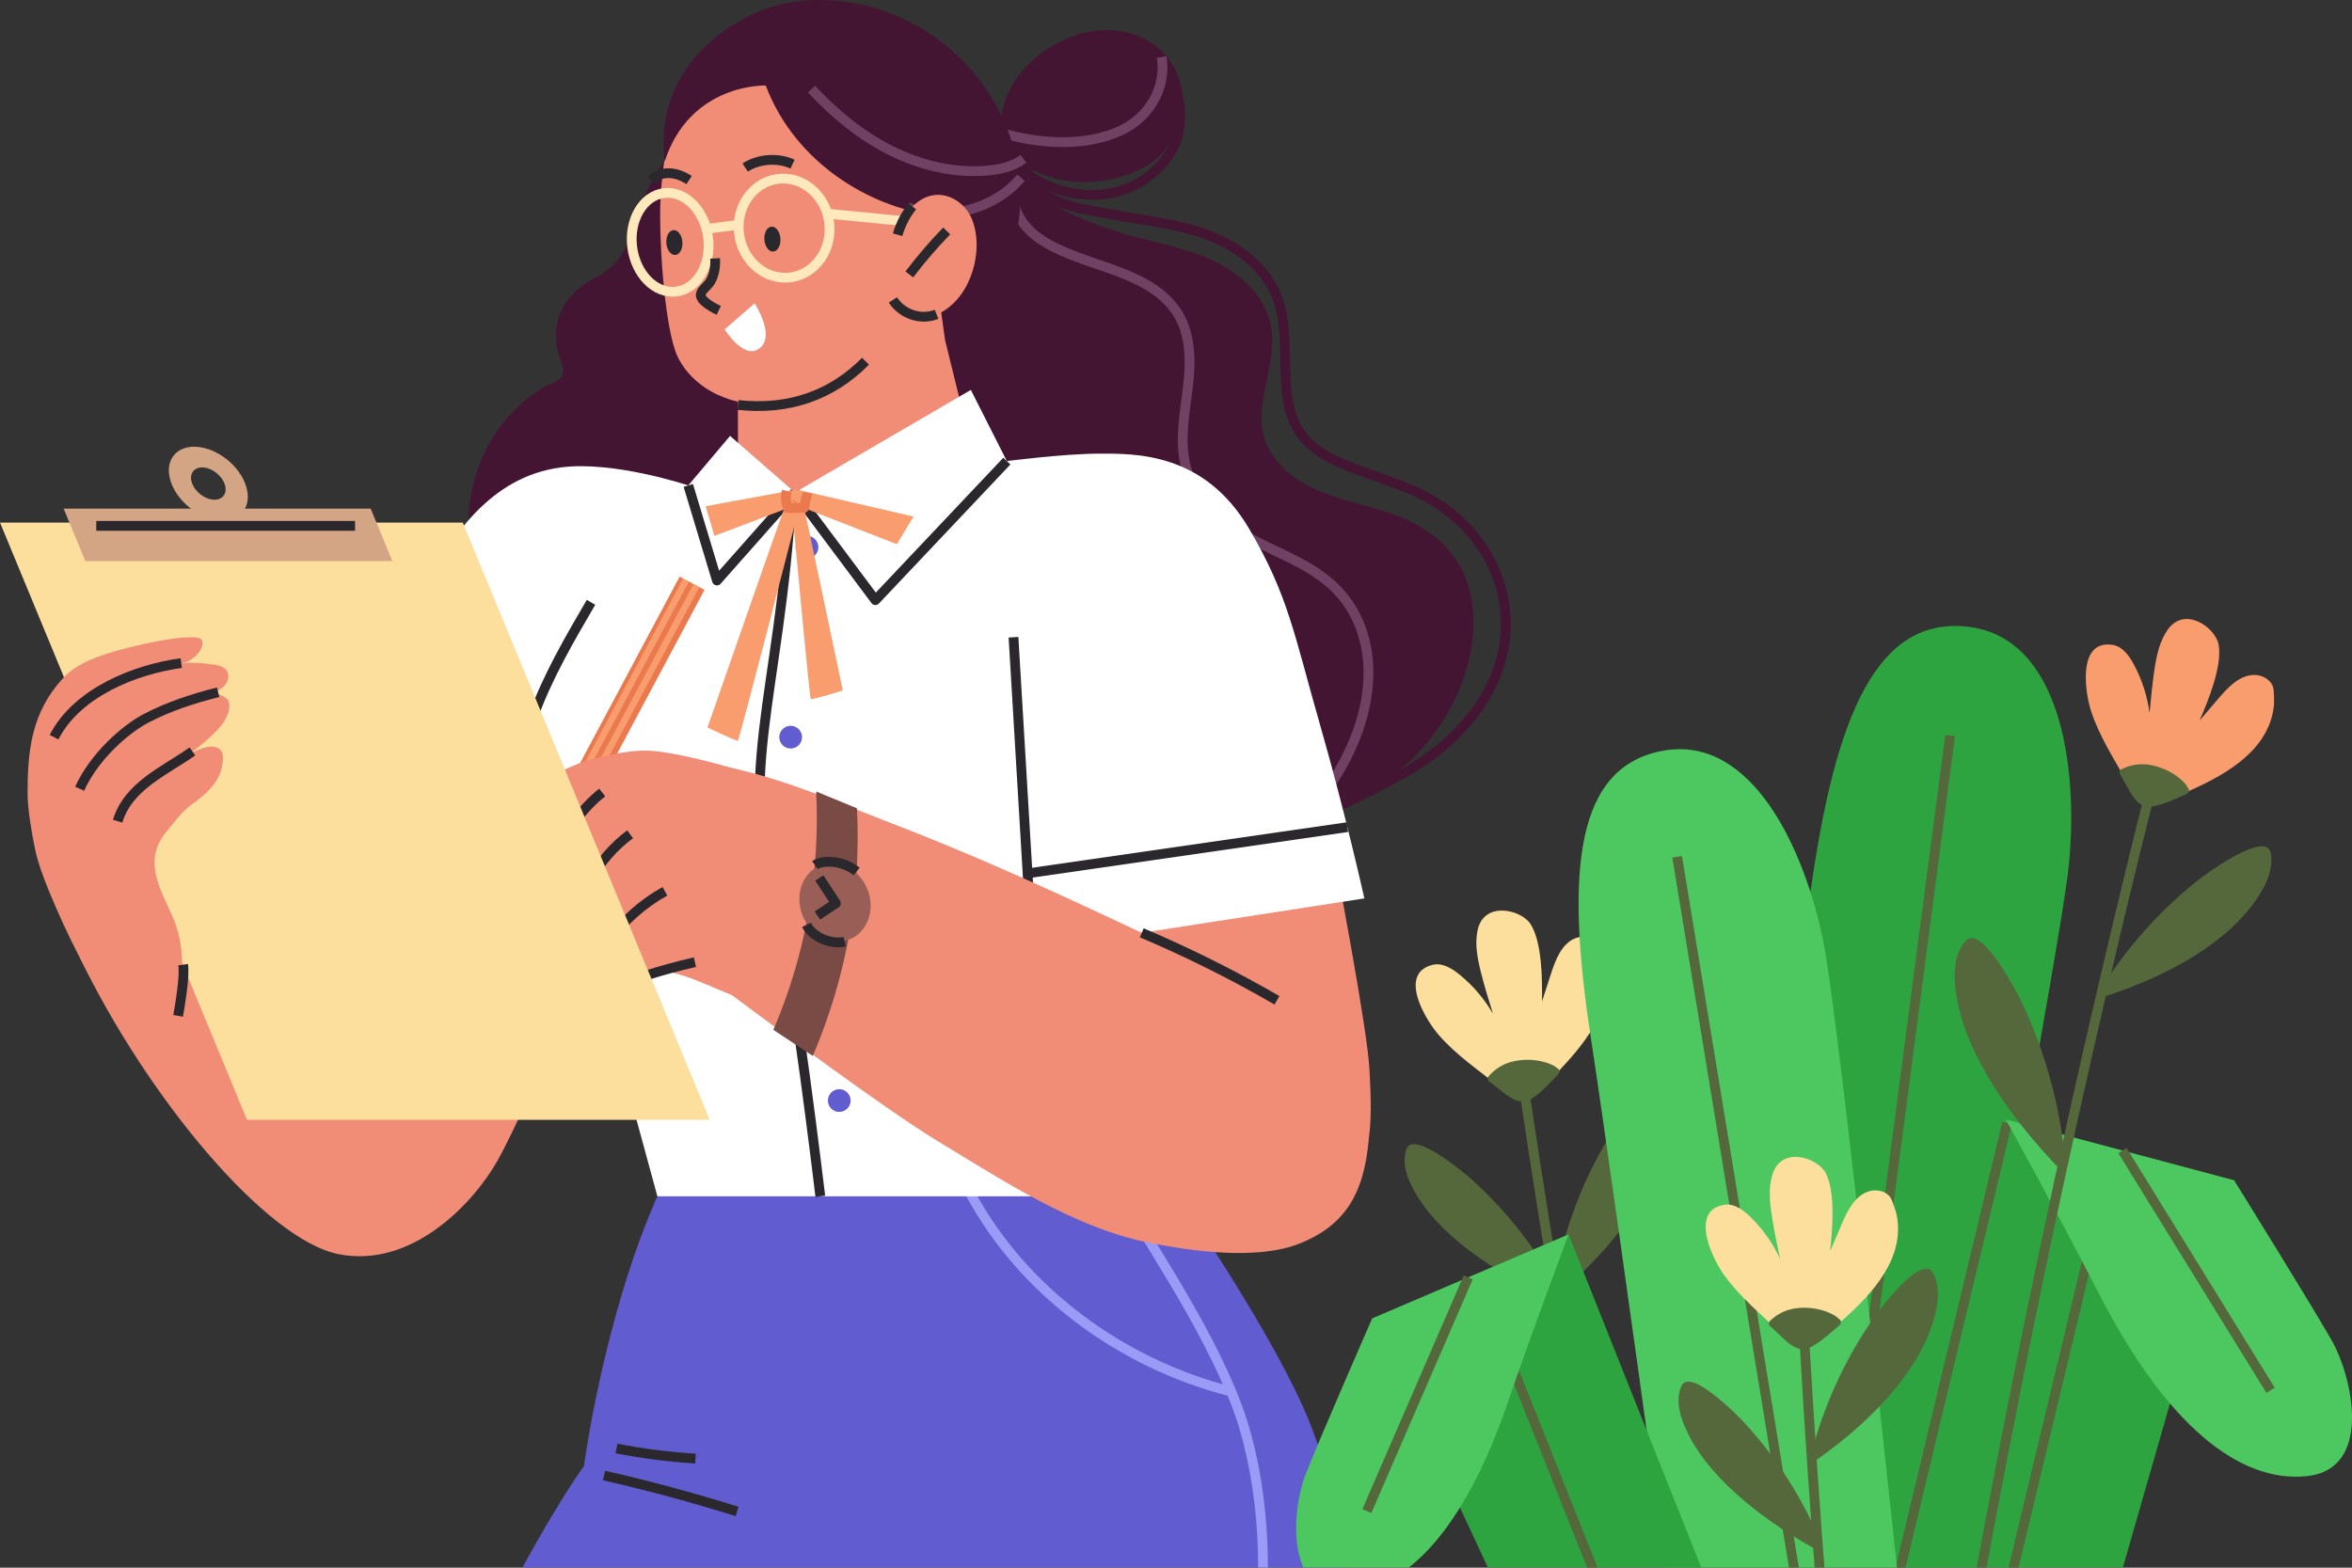 <?xml version="1.0" encoding="UTF-8"?> <svg xmlns="http://www.w3.org/2000/svg" viewBox="0 0 361 240.668" fill="none"><rect x="0" y="0" width="361" height="240.668" fill="#333333" stroke="none"/><mask id="mask0_258_2120" style="mask-type:luminance" maskUnits="userSpaceOnUse" x="-367" y="-205" width="1445" height="964"><path d="M-125.673 -70.005H369.434V260.066H-125.673V-70.005Z" fill="white"></path></mask><g mask="url(#mask0_258_2120)"><path d="M204.747 260.715L190.133 342.222L185.553 505.479H133.7C133.7 505.479 127.172 371.347 125.974 346.536C124.777 321.727 135.456 251.914 135.456 251.914" fill="#F18C76"></path><path d="M180.846 183.655C180.846 183.655 195.758 205.162 201.036 218.432C206.752 232.806 207.388 248.902 206.424 260.832C205.46 272.761 195.27 325.945 195.27 325.945H40.928C40.928 325.945 71.744 250.394 89.638 225.044C89.638 225.044 92.597 202.41 100.892 183.655" fill="#625CD1"></path><path d="M92.708 226.514C99.587 228.083 106.404 229.926 113.137 232.037" stroke="#2A282C" stroke-width="1.5" stroke-miterlimit="10" stroke-linejoin="round"></path><path d="M106.751 223.916C102.68 223.669 98.626 223.151 94.623 222.368" stroke="#2A282C" stroke-width="1.5" stroke-miterlimit="10" stroke-linejoin="round"></path><path d="M172.17 183.618C178.356 193.807 187.906 208.128 191.181 219.904C196.785 240.053 192.434 260.992 188.724 281.038C185.944 296.052 182.892 311.002 179.806 325.948" stroke="#9A9AF7" stroke-width="1.5" stroke-miterlimit="10" stroke-linejoin="round"></path><path d="M188.964 213.632C171.805 209.275 156.892 197.966 148.995 183.323" stroke="#9A9AF7" stroke-width="1.5" stroke-miterlimit="10" stroke-linejoin="round"></path><path d="M164.474 5.628C169.854 3.498 176.653 4.644 179.883 9.788C181.921 13.033 182.049 17.348 180.362 20.765C178.126 25.295 173.254 27.286 168.477 27.84C162.769 28.502 157.312 26.475 153.466 22.133C152.845 12.953 158.641 7.938 164.474 5.628Z" fill="#441533"></path><path d="M179.732 12.461C181.576 14.898 181.609 20.098 179.929 22.977C177.877 26.493 174.273 29.023 170.28 29.687C165.95 30.406 161.384 29.344 157.719 26.768" stroke="#441533" stroke-width="1.5" stroke-miterlimit="10"></path><path d="M178.301 8.754C179.074 13.524 176.343 18.004 172.064 20.023C166.801 22.505 160.024 22.14 154.544 20.63" stroke="#704162" stroke-width="1.5" stroke-miterlimit="10"></path><path d="M108.019 19.361C104.116 21.65 100.99 25.237 99.257 29.416C97.271 34.206 96.722 39.96 91.582 42.498C86.855 44.832 83.941 49.426 85.982 55.089C86.295 55.958 86.714 56.954 86.244 57.75C85.945 58.255 85.369 58.511 84.838 58.761C78.077 61.939 73.452 68.869 72.244 76.241C71.035 83.613 73.006 91.3 76.852 97.705C80.698 104.11 86.318 109.312 92.515 113.484C99.226 118.002 108.352 121.272 113.633 127.452C118.855 133.563 124.439 136.614 132.385 138.484C144.062 141.233 156.239 141.782 168.126 140.205C174.453 139.367 180.804 138.211 186.773 135.884C192.98 133.466 197.874 129.482 203.269 125.723C207.854 122.529 213.195 120.147 217.132 116.109C222.118 110.994 225.615 104.261 226.108 97.135C226.784 87.357 221.547 81.305 212.649 78.542C206.098 76.508 198.331 75.417 194.733 68.889C191.639 63.276 196.254 56.291 195.064 49.992C194.199 45.418 190.336 41.924 186.114 39.963C181.892 38.002 177.228 37.246 172.754 35.959C170.006 35.169 167.317 34.174 164.717 32.985C163.371 32.37 162.025 31.686 160.97 30.649C158.999 28.714 158.318 25.857 157.722 23.159" fill="#441533"></path><path d="M155.681 31.212C156.1 33.428 157.649 35.301 159.497 36.595C165.745 40.973 175.872 41.111 180.466 47.678C182.75 50.944 182.802 55.197 182.359 59.121C181.917 63.045 181.067 67.023 181.841 70.899C182.412 73.761 183.881 76.447 186.003 78.511C193.131 85.442 204.079 85.329 208.48 95.463C212.75 105.297 207.624 117.401 200.755 124.74" stroke="#704162" stroke-width="1.5" stroke-miterlimit="10"></path><path d="M157.726 27.397C160.998 31.668 166.323 32.112 171.107 33.003C175.89 33.895 180.79 34.35 185.366 36.064C189.942 37.777 194.293 41.013 196.058 45.768C198.585 52.577 195.513 61.32 199.931 66.965C201.187 68.57 202.919 69.69 204.71 70.573C209.524 72.948 214.828 73.933 219.546 76.641C226.726 80.76 231.717 88.525 231.058 97.35C230.459 105.375 225.237 112.038 219.095 116.399C218.328 116.943 217.54 117.458 216.736 117.94C213.305 120.001 209.687 121.682 206.128 123.478C204.446 124.327 202.812 125.395 201.1 126.163C199.113 127.055 196.919 127.57 194.883 128.35" stroke="#441533" stroke-width="1.5" stroke-miterlimit="10"></path><path d="M143.523 41.193L145.054 52.201L149.009 68.252C149.009 68.252 143.643 80.22 127.577 80.22C115.293 80.22 113.278 70.758 113.278 70.758L113.229 52.201" fill="#F18C76"></path><path d="M117.434 8.074C114.088 8.546 107.887 11.186 104.679 16.838C102.359 20.925 101.638 25.073 101.365 31.012C101.128 36.183 101.866 48.784 103.65 53.89C104.809 57.207 108.738 61.556 116.08 62.075C125.488 62.741 134.589 56.953 138.575 50.559C142.561 44.165 144.393 33.517 142.675 25.443C140.265 14.125 129.726 6.339 117.434 8.074Z" fill="#F18C76"></path><path d="M113.439 35.889C113.962 40.064 117.481 43.062 121.3 42.584C125.119 42.106 127.791 38.333 127.268 34.158C126.745 29.983 123.226 26.986 119.407 27.464C115.589 27.942 112.917 31.714 113.439 35.889Z" stroke="#FFE8BB" stroke-width="1.5" stroke-miterlimit="10"></path><path d="M97.036 37.93C96.513 33.755 98.698 30.044 101.915 29.641C105.132 29.238 108.164 32.297 108.687 36.472C109.209 40.647 107.025 44.358 103.808 44.761C100.59 45.164 97.558 42.106 97.036 37.93Z" stroke="#FFE8BB" stroke-width="1.5" stroke-miterlimit="10"></path><path d="M108.416 35.13L113.394 34.507" stroke="#FFE8BB" stroke-width="1.5" stroke-miterlimit="10"></path><path d="M127 32.803L142.323 34.294" stroke="#FFE8BB" stroke-width="1.5" stroke-miterlimit="10"></path><path d="M121.335 0.345C129.141 -0.893 137.364 1.258 143.747 5.873C146.359 7.761 148.678 10.043 150.603 12.617C153.992 17.148 156.135 22.616 156.545 28.247C156.955 33.876 155.605 39.648 152.586 44.437C151.501 46.158 147.137 50.249 147.137 50.249L142.635 32.924C133.766 31.667 122.135 25.275 117.529 13.127C117.529 13.127 105.908 12.714 102.006 24.827C100.093 9.612 113.528 1.584 121.335 0.345Z" fill="#441533"></path><path d="M157.088 24.375C155.501 25.578 153.466 26.027 151.482 26.194C146.375 26.623 141.205 25.368 136.628 23.06C132.052 20.753 128.043 17.428 124.555 13.672" stroke="#704162" stroke-width="1.5" stroke-miterlimit="10"></path><path d="M156.703 27.285C152.581 32.141 145.311 34.033 139.346 31.8" stroke="#704162" stroke-width="1.5" stroke-miterlimit="10"></path><path d="M137.891 35.629C138.546 33.102 140.473 30.438 143.201 29.975C145.788 29.537 148.287 31.363 149.205 33.715C150.466 36.944 149.91 40.889 148.326 43.906C146.71 46.983 143.147 49.885 139.549 48.147C138.189 47.49 137.134 46.264 136.771 44.789" fill="#F18C76"></path><path d="M145.302 35.455C143.258 37.561 141.342 39.792 139.569 42.13" stroke="#2A282C" stroke-width="1.5" stroke-miterlimit="10" stroke-linejoin="round"></path><path d="M140.02 31.673C138.992 32.961 138.222 34.454 137.769 36.038" stroke="#2A282C" stroke-width="1.5" stroke-miterlimit="10" stroke-linejoin="round"></path><path d="M143.749 48.253C141.305 49.217 138.47 48.235 137.045 46.041" stroke="#2A282C" stroke-width="1.5" stroke-miterlimit="10" stroke-linejoin="round"></path><path d="M109.767 39.671C109.823 40.852 109.657 42.1 109.075 43.145C108.458 44.254 106.662 44.943 108.118 46.265C108.761 46.849 109.535 47.272 110.319 47.648" stroke="#2A282C" stroke-width="1.5" stroke-miterlimit="10" stroke-linejoin="round"></path><path d="M117.321 36.794C117.396 37.848 118.009 38.662 118.689 38.613C119.369 38.564 119.859 37.671 119.783 36.617C119.707 35.563 119.094 34.749 118.414 34.798C117.734 34.847 117.244 35.741 117.321 36.794Z" fill="#2A282C"></path><path d="M102.277 37.325C102.353 38.378 102.966 39.192 103.645 39.143C104.325 39.095 104.815 38.201 104.739 37.147C104.663 36.093 104.051 35.28 103.371 35.329C102.691 35.378 102.201 36.272 102.277 37.325Z" fill="#2A282C"></path><path d="M111.223 50.558L115.827 46.571C115.827 46.571 119.247 51.808 116.393 53.602C114.013 55.101 111.223 50.558 111.223 50.558Z" fill="white"></path><path d="M121.644 25.197C119.446 24.155 116.402 24.375 114.377 25.722" stroke="#2A282C" stroke-width="1.5" stroke-miterlimit="10" stroke-linejoin="round"></path><path d="M105.765 27.645C103.511 26.175 101.392 26.287 99.861 27.639" stroke="#2A282C" stroke-width="1.5" stroke-miterlimit="10" stroke-linejoin="round"></path><path d="M132.841 55.449C127.721 60.657 121.071 63.042 113.265 62.166" stroke="#2A282C" stroke-width="1.5" stroke-miterlimit="10" stroke-linejoin="round"></path><path d="M51.957 131.303L47.819 142.147L25.351 123.069L12.24 146.975C22.627 168.479 40.788 190.303 51.958 192.533C63.128 194.763 72.556 184.857 76.291 178.297C81.76 168.692 93.615 138.06 93.615 138.06" fill="#F18C76"></path><path d="M47.824 142.152C47.872 142.152 66.318 157.23 70.042 166.253" stroke="#2A282C" stroke-width="1.5" stroke-miterlimit="10" stroke-linejoin="round"></path><path d="M105.64 74.519C105.64 74.519 94.156 70.691 86.083 71.756C75.442 73.161 68.92 82.153 64.092 92.469C59.265 102.786 48.536 132.692 48.536 132.692L93.327 145.31L106.858 101.791" fill="white"></path><path d="M97.064 133.294L52.778 121.087" stroke="#625CD1" stroke-width="1.5" stroke-miterlimit="10"></path><path d="M90.717 92.468C87.391 98.164 84.048 103.9 81.801 110.102C79.554 116.304 78.446 123.065 79.727 129.536C81.008 136.006 85.665 142.549 90.902 146.976L100.901 183.654H180.855C180.855 183.654 181.287 134.003 176.284 97.502L151.38 69.597L124.915 75.828L101.528 74.465" fill="white"></path><path d="M121.495 75.533C119.71 107.475 112.517 119.208 119.71 142.106C121.705 148.455 125.908 183.653 125.908 183.653" stroke="#2A282C" stroke-width="1.5" stroke-miterlimit="10" stroke-linejoin="round"></path><path d="M121.733 140.2C121.733 141.164 122.514 141.945 123.478 141.945C124.442 141.945 125.223 141.164 125.223 140.2C125.223 139.236 124.442 138.455 123.478 138.455C122.515 138.456 121.733 139.237 121.733 140.2Z" fill="#625CD1"></path><path d="M127.069 168.953C127.069 169.917 127.85 170.698 128.814 170.698C129.778 170.698 130.559 169.917 130.559 168.953C130.559 167.989 129.778 167.208 128.814 167.208C127.85 167.208 127.069 167.99 127.069 168.953Z" fill="#625CD1"></path><path d="M119.612 113.167C119.612 114.131 120.393 114.912 121.357 114.912C122.32 114.912 123.101 114.131 123.101 113.167C123.101 112.203 122.32 111.422 121.357 111.422C120.393 111.422 119.612 112.204 119.612 113.167Z" fill="#625CD1"></path><path d="M122.119 84.007C122.119 84.97 122.9 85.752 123.864 85.752C124.827 85.752 125.608 84.971 125.608 84.007C125.608 83.043 124.827 82.262 123.864 82.262C122.9 82.262 122.119 83.044 122.119 84.007Z" fill="#625CD1"></path><path d="M90.711 92.468C87.385 98.164 84.041 103.899 81.794 110.102C79.548 116.304 78.439 123.065 79.72 129.536C80.326 132.595 81.687 135.672 83.507 138.533" stroke="#2A282C" stroke-width="1.5" stroke-miterlimit="10" stroke-linejoin="round"></path><path d="M205.3 134.078C205.3 134.078 209.923 158.357 210.195 164.204C210.467 170.051 211.235 179.331 205.82 183.053C200.405 186.776 162.058 172.091 162.058 172.091L160.075 136.177" fill="#F18C76"></path><path d="M143.166 66.517L154.533 70.781C154.533 70.781 163.397 69.639 168.792 69.639C174.188 69.639 184.772 69.424 191.664 81.075C197.764 91.388 198.678 97.581 202.621 111.317C206.564 125.052 209.408 137.92 209.408 137.92L158.416 145.806L154.533 98.072" fill="white"></path><path d="M158.417 145.807L155.557 97.825" stroke="#2A282C" stroke-width="1.5" stroke-miterlimit="10" stroke-linejoin="round"></path><path d="M149.011 59.858L122.01 75.598L134.359 92.128L154.538 70.781L149.011 59.858Z" fill="white"></path><path d="M112.056 66.919L122.008 75.597L110.044 89.118L105.643 74.518L112.056 66.919Z" fill="white"></path><path d="M122.01 75.604L134.359 92.134L154.538 70.787" stroke="#2A282C" stroke-width="1.5" stroke-miterlimit="10" stroke-linejoin="round"></path><path d="M122.008 75.6L110.044 89.12L105.643 74.521" stroke="#2A282C" stroke-width="1.5" stroke-miterlimit="10" stroke-linejoin="round"></path><path d="M122.244 75.148L140.213 79.303L137.654 83.541L121.772 77.351L122.244 75.148Z" fill="#F99C6E"></path><path d="M122.251 75.148L108.305 77.717L109.645 82.27L122.448 77.421L122.251 75.148Z" fill="#F99C6E"></path><path d="M122.853 75.389C122.954 75.482 129.359 105.999 129.359 105.999C129.359 105.999 124.653 107.453 124.445 107.314C124.237 107.175 121.538 77.608 121.538 77.608L122.853 75.389Z" fill="#F99C6E"></path><path d="M120.633 77.35C120.519 77.427 108.589 111.683 108.589 111.683C108.589 111.683 113.03 113.813 113.256 113.707C113.481 113.6 122.694 77.776 122.694 77.776L120.633 77.35Z" fill="#F99C6E"></path><path d="M123.937 75.668C123.895 75.973 123.787 76.264 123.703 76.559C123.58 76.988 123.505 77.43 123.48 77.875C123.478 77.914 123.458 77.966 123.421 77.954C123.452 77.999 123.378 77.951 123.323 77.953C122.534 77.984 121.744 77.989 120.955 77.971C120.601 77.159 120.531 76.228 120.756 75.373" stroke="#EA7A4E" stroke-width="1.5" stroke-miterlimit="10"></path><path d="M206.805 126.98L157.716 134.075" stroke="#2A282C" stroke-width="1.5" stroke-miterlimit="10" stroke-linejoin="round"></path><path d="M104.315 88.523L108.133 90.561L83.746 136.257L79.928 134.22L104.315 88.523Z" fill="#EA7A4E"></path><path d="M105.283 89.077L80.897 134.776" stroke="#F99C6E" stroke-miterlimit="10"></path><path d="M106.89 89.913L82.504 135.611" stroke="#F99C6E" stroke-miterlimit="10"></path><path d="M83.736 136.276L78.827 140.55L79.917 134.239" fill="#7D7DD3"></path><path d="M210.083 174.792C209.398 183.655 206.066 188.241 199.565 190.87C193.063 193.499 183.061 192.125 176.186 190.736C164.837 188.442 153.944 181.229 144.029 175.248C134.114 169.266 107.107 148.843 107.107 148.843L88.385 119.888C93.013 118.431 97.719 116.963 102.57 116.857C113.88 116.611 126.207 122.315 136.584 126.29C147.582 130.502 158.344 135.303 169.011 140.287C178.547 144.744 188.083 149.201 197.62 153.658" fill="#F18C76"></path><path d="M130.237 124.393C123.703 121.79 119.58 120.014 112.739 118.016C109.37 117.033 103.712 115.568 100.217 115.281C97.751 115.078 95.27 115.531 92.852 116.054C86.882 117.347 81.518 120.254 78.027 125.84C76.384 128.469 75.168 131.366 74.009 134.27C73.348 135.927 72.701 137.6 72.236 139.332C71.921 140.506 71.126 142.796 71.757 143.944C73.072 146.334 77.13 143.044 78.208 141.837C80.327 139.464 81.018 136.434 82.707 133.864C83.414 132.79 84.262 131.824 85.209 130.987C84.516 132.852 84.07 134.881 83.953 137.141C83.866 138.828 83.575 140.852 84.6 142.274C85.666 143.754 85.997 143.814 87.751 143.922C87.949 145.939 89.884 147.537 91.764 147.236C91.493 147.28 92.67 149.24 92.795 149.376C93.236 149.86 93.923 150.562 94.511 150.84C96.113 151.597 98.51 150.226 100.017 149.622C100.586 149.394 101.169 149.176 101.774 149.14C102.276 149.11 102.777 149.209 103.267 149.326C108.828 150.659 113.894 154.489 119.609 154.278L130.237 124.393Z" fill="#F18C76"></path><path d="M87.575 144.22C88.308 137.81 91.726 131.768 96.711 128.073" stroke="#2A282C" stroke-width="1.5" stroke-miterlimit="10" stroke-linejoin="round"></path><path d="M91.884 147.377C92.14 146.326 92.732 145.403 93.36 144.545C95.698 141.346 98.689 138.693 102.058 136.832" stroke="#2A282C" stroke-width="1.5" stroke-miterlimit="10" stroke-linejoin="round"></path><path d="M97.992 150.382C98.186 150.076 98.542 149.948 98.872 149.842C101.441 149.014 104.042 148.302 106.665 147.708" stroke="#2A282C" stroke-width="1.5" stroke-miterlimit="10" stroke-linejoin="round"></path><path d="M85.108 131.161C87.064 127.481 89.247 124.186 92.425 121.66" stroke="#2A282C" stroke-width="1.5" stroke-miterlimit="10" stroke-linejoin="round"></path><path d="M195.994 153.563C189.31 149.693 182.377 146.23 175.249 143.202" stroke="#2A282C" stroke-width="1.5" stroke-miterlimit="10" stroke-linejoin="round"></path><path d="M125.272 121.51L131.529 124.09C132.187 137.301 129.939 149.913 124.753 162.102L118.705 158.103C123.635 146.592 125.897 133.985 125.272 121.51Z" fill="#7A4A44"></path><path d="M130.379 144.209C133.141 143.13 134.388 139.713 133.163 136.578C131.938 133.442 128.707 131.774 125.944 132.853C123.183 133.932 121.935 137.349 123.16 140.484C124.384 143.62 127.616 145.288 130.379 144.209Z" fill="#995F56"></path><path d="M129.637 144.568C127.597 145.052 124.749 143.899 123.78 141.986" stroke="#2A282C" stroke-width="1.5" stroke-miterlimit="10" stroke-linejoin="round"></path><path d="M131.48 133.785C130.154 132.726 128.421 132.189 126.728 132.312C126.152 132.353 125.561 132.477 125.095 132.819" stroke="#2A282C" stroke-width="1.5" stroke-miterlimit="10" stroke-linejoin="round"></path><path d="M125.755 134.78L128.298 138.675L125.456 140.545" stroke="#2A282C" stroke-width="1.5" stroke-miterlimit="10" stroke-linejoin="round"></path><path d="M0.003 80.226H71.028L108.936 171.908H37.911L0.003 80.226Z" fill="#FCDE9D"></path><mask id="mask1_258_2120" style="mask-type:luminance" maskUnits="userSpaceOnUse" x="-1" y="233" width="319" height="269"><path d="M-0.019 80.221H71.007L108.915 171.902H37.89L-0.019 80.221Z" fill="white"></path></mask><g mask="url(#mask1_258_2120)"><path d="M65.429 77.928L105.519 174.885" stroke="#FFEAC0" stroke-width="2" stroke-miterlimit="10"></path><path d="M49.667 77.928L89.757 174.885" stroke="#FFEAC0" stroke-width="2" stroke-miterlimit="10"></path><path d="M33.895 77.928L73.985 174.885" stroke="#FFEAC0" stroke-width="2" stroke-miterlimit="10"></path><path d="M108.293 167.192H32.309" stroke="#FFEAC0" stroke-width="2" stroke-miterlimit="10"></path><path d="M18.145 77.928L58.234 174.885" stroke="#FFEAC0" stroke-width="2" stroke-miterlimit="10"></path><path d="M2.372 77.928L42.462 174.885" stroke="#FFEAC0" stroke-width="2" stroke-miterlimit="10"></path><path d="M100.708 146.599H24.724" stroke="#FFEAC0" stroke-width="2" stroke-miterlimit="10"></path><path d="M93.111 126.01H17.127" stroke="#FFEAC0" stroke-width="2" stroke-miterlimit="10"></path><path d="M84.207 105.422H8.223" stroke="#FFEAC0" stroke-width="2" stroke-miterlimit="10"></path><path d="M76.621 84.828H0.637" stroke="#FFEAC0" stroke-width="2" stroke-miterlimit="10"></path></g><path d="M9.766 78.078H56.892L60.227 86.144H13.101L9.766 78.078Z" fill="#D3A585"></path><path d="M26.164 73.787C25.216 70.672 27.051 68.349 30.261 68.598C33.471 68.847 36.841 71.572 37.788 74.687C38.735 77.801 36.9 80.125 33.691 79.876C30.48 79.627 27.111 76.9 26.164 73.787ZM34.523 74.434C34.108 73.069 32.632 71.874 31.225 71.765C29.818 71.656 29.015 72.674 29.429 74.039C29.845 75.404 31.321 76.599 32.728 76.708C34.134 76.817 34.938 75.799 34.523 74.434Z" fill="#D3A585"></path><path d="M26.921 155.655C28.12 150.349 28.654 145.403 26.323 140.34C24.347 136.046 22.017 131.896 25.557 127.667C26.669 126.339 27.913 124.579 29.324 123.575C31.86 121.769 33.97 119.879 34.206 116.774C34.247 116.235 34.233 115.65 33.909 115.218C33.42 114.567 32.451 114.541 31.655 114.718C30.86 114.896 29.29 115.592 29.29 115.592C29.29 115.592 33.366 112.603 34.523 110.553C35.002 109.704 35.362 108.709 35.121 107.764C34.88 106.82 32.921 106.416 32.921 106.416C32.921 106.416 34.185 105.645 34.615 105.056C35.045 104.467 35.217 103.627 34.833 103.007C34.44 102.371 33.626 102.162 32.888 102.042C31.137 101.759 29.353 101.677 27.583 101.797C29.425 101.855 31.602 99.535 30.975 98.257C30.347 96.981 21.276 98.788 16.407 100.358C13.936 101.154 11.442 102.198 9.681 104.106C4.836 109.355 4.233 115.211 4.23 121.838C4.23 124.17 4.883 127.966 5.359 130.248C5.828 132.492 6.64 134.649 7.507 136.771C10.283 143.562 13.662 150.106 17.591 156.302" fill="#F18C76"></path><path d="M29.53 115.354C25.273 118.365 19.7 120.648 18.054 126.064" stroke="#2A282C" stroke-width="1.5" stroke-miterlimit="10" stroke-linejoin="round"></path><path d="M33.483 106.274C29.685 107.218 25.925 108.452 22.458 110.257C19.232 111.935 14.467 116.132 12.223 121.088" stroke="#2A282C" stroke-width="1.5" stroke-miterlimit="10" stroke-linejoin="round"></path><path d="M27.815 101.795C20.727 102.776 11.836 106.277 8.296 113.169" stroke="#2A282C" stroke-width="1.5" stroke-miterlimit="10" stroke-linejoin="round"></path><path d="M28.111 148.093C28.386 149.991 27.609 154.433 27.34 155.948" stroke="#2A282C" stroke-width="1.5" stroke-miterlimit="10" stroke-linejoin="round"></path><path d="M54.495 80.73H14.777" stroke="#2A282C" stroke-width="1.5" stroke-miterlimit="10" stroke-linejoin="round"></path></g><mask id="mask2_258_2120" style="mask-type:luminance" maskUnits="userSpaceOnUse" x="-367" y="-205" width="1445" height="964"><path d="M-125.673 -70.005H369.434V260.066H-125.673V-70.005Z" fill="white"></path></mask><g mask="url(#mask2_258_2120)"><path d="M292.58 270.174C292.58 270.174 316.079 147.614 317.55 132.716C319.021 117.818 316.301 97.977 302.201 96.234C288.101 94.493 281.755 109.806 277.976 136.296C274.197 162.785 257.883 265.27 257.883 265.27" fill="#2EA440"></path><path d="M299.315 112.928L278.714 269.732" stroke="#54683C" stroke-width="1.5" stroke-miterlimit="10" stroke-linejoin="round"></path><path d="M278.202 295.712L307.863 171.864L342.912 181.206L308.378 301.368" fill="#2EA440"></path><path d="M295.041 299.7C294.996 299.078 324.473 176.294 324.473 176.294" stroke="#54683C" stroke-width="1.5" stroke-miterlimit="10" stroke-linejoin="round"></path><path d="M278.625 295.811C278.581 295.189 308.058 172.405 308.058 172.405" stroke="#54683C" stroke-width="1.5" stroke-miterlimit="10" stroke-linejoin="round"></path><path d="M342.912 181.207C342.912 181.207 354.959 200.575 357.98 205.946C360.997 211.319 364.322 225.545 354.044 226.615C343.762 227.685 332.549 218.794 322.283 198.82C316.007 186.61 307.861 171.864 307.861 171.864" fill="#4DC860"></path><path d="M325.777 176.643L348.497 213.434" stroke="#54683C" stroke-width="1.5" stroke-miterlimit="10" stroke-linejoin="round"></path><path d="M329.992 121.649C316.684 174.834 305.492 229.302 296.499 284.637" stroke="#54683C" stroke-width="1.5" stroke-miterlimit="10" stroke-linejoin="round"></path><path d="M323.131 150.768C327.072 144.703 332.027 139.299 337.729 134.847C338.943 133.899 347.966 127.376 348.545 131.016C348.994 133.827 347.468 136.562 345.771 138.846C340.554 145.861 330.745 150.59 322.394 153.178L323.131 150.768Z" fill="#54683C"></path><path d="M316.844 177.067C316.053 169.329 313.898 161.588 310.497 154.265C309.773 152.705 304.118 141.583 301.636 144.502C299.719 146.758 299.821 150.099 300.334 153.138C301.912 162.476 309.292 172.451 316.327 179.658L316.844 177.067Z" fill="#54683C"></path><path d="M320.149 103.498C320.251 100.872 321.212 98.583 324.171 98.983C325.803 99.204 326.825 100.717 327.545 102.06C328.778 104.361 329.591 106.887 329.931 109.475C330.14 107.21 330.35 104.945 330.691 102.697C331.008 100.61 331.466 98.474 332.664 96.736C335.298 92.914 340.052 96.335 340.532 98.969C341.121 102.202 338.919 107.599 337.61 110.612C338.592 109.465 339.573 108.317 340.554 107.17C342.012 105.466 343.762 103.619 346.005 103.614C347.239 103.61 348.535 104.325 348.895 105.505C349.049 106.01 349.069 107.851 349.011 108.376C348.267 115.065 341.898 118.764 336.37 121.248C334.502 122.087 332.45 123.231 330.408 123.477C328.357 123.726 327.369 121.683 326.522 120.164C324.543 116.619 322.275 113.153 320.984 109.276C320.545 107.957 320.067 105.617 320.149 103.498Z" fill="#F99C6E"></path><path d="M329.092 117.328C329.762 117.359 330.426 117.487 331.071 117.676C332.679 118.146 334.184 119.01 335.326 120.236C335.521 120.445 335.748 120.809 335.922 121.108C336.074 121.372 335.97 121.708 335.694 121.84C334.575 122.378 331.827 123.635 330.228 123.827C328.177 124.076 327.189 122.033 326.342 120.514C326.028 119.952 325.707 119.393 325.384 118.832C325.23 118.566 325.339 118.233 325.613 118.094C326.685 117.552 327.891 117.272 329.092 117.328Z" fill="#54683C"></path><path d="M233.867 166.839C241.947 221.064 252.472 275.665 265.36 330.225" stroke="#54683C" stroke-width="1.5" stroke-miterlimit="10" stroke-linejoin="round"></path><path d="M238.673 196.374C239.991 189.262 242.498 182.372 246.059 176.076C246.818 174.736 252.653 165.254 254.583 168.394C256.073 170.819 255.714 173.928 255.02 176.689C252.888 185.169 245.639 193.293 238.915 198.884L238.673 196.374Z" fill="#54683C"></path><path d="M238.91 197.566C235.695 191.612 231.384 186.11 226.211 181.358C225.109 180.346 216.859 173.292 215.837 176.466C215.048 178.917 216.243 181.568 217.668 183.839C222.047 190.817 231.302 196.374 239.356 199.821L238.91 197.566Z" fill="#54683C"></path><path d="M217.821 153.847C216.909 151.382 216.921 148.899 219.808 148.136C221.4 147.715 222.923 148.721 224.102 149.686C226.122 151.34 227.841 153.361 229.147 155.621C228.473 153.45 227.798 151.277 227.252 149.07C226.745 147.02 226.35 144.873 226.792 142.807C227.761 138.268 233.462 139.607 234.915 141.857C236.696 144.617 236.73 150.446 236.676 153.731C237.143 152.295 237.61 150.859 238.077 149.423C238.771 147.291 239.681 144.915 241.75 144.05C242.889 143.575 244.359 143.738 245.144 144.689C245.48 145.097 246.205 146.789 246.352 147.297C248.226 153.761 243.759 159.618 239.605 164.029C238.201 165.519 236.744 167.362 234.952 168.372C233.152 169.387 231.458 167.879 230.093 166.801C226.908 164.284 223.485 161.951 220.807 158.865C219.895 157.814 218.557 155.836 217.821 153.847Z" fill="#FCDE9D"></path><path d="M231.394 163.195C232.026 162.967 232.689 162.831 233.356 162.758C235.021 162.576 236.743 162.798 238.267 163.493C238.527 163.611 238.877 163.86 239.151 164.071C239.393 164.256 239.425 164.606 239.222 164.834C238.394 165.759 236.336 167.973 234.934 168.764C233.134 169.779 231.439 168.27 230.075 167.192C229.57 166.794 229.059 166.399 228.546 166.006C228.302 165.819 228.276 165.469 228.476 165.236C229.258 164.323 230.264 163.603 231.394 163.195Z" fill="#54683C"></path><path d="M295.287 279.454C295.287 279.454 282.718 159.043 279.904 144.794C277.09 130.546 268.995 112.883 255.412 115.222C241.829 117.561 240.234 133.563 244.157 159.223C248.081 184.884 261.689 284.637 261.689 284.637" fill="#4DC860"></path><path d="M257.42 131.534L282.29 282.934" stroke="#54683C" stroke-width="1.5" stroke-miterlimit="10" stroke-linejoin="round"></path><path d="M283.372 296.506L240.759 189.511L210.602 202.42L257.753 303.847" fill="#2EA440"></path><path d="M268.811 302.258C268.77 301.695 226.459 195.629 226.459 195.629" stroke="#54683C" stroke-width="1.5" stroke-miterlimit="10" stroke-linejoin="round"></path><path d="M210.601 202.42C210.601 202.42 202.329 221.317 200.326 226.516C198.322 231.715 197.19 244.88 206.529 244.504C215.868 244.128 224.752 234.716 231.349 215.507C235.381 203.765 240.76 189.511 240.76 189.511" fill="#4DC860"></path><path d="M225.352 196.106L209.792 231.982" stroke="#54683C" stroke-width="1.5" stroke-miterlimit="10" stroke-linejoin="round"></path><path d="M276.896 204.871C280.011 259.606 285.527 314.938 293.401 370.445" stroke="#54683C" stroke-width="1.5" stroke-miterlimit="10" stroke-linejoin="round"></path><path d="M278.347 221.909C280.306 214.945 283.429 208.312 287.548 202.366C288.426 201.1 295.099 192.188 296.735 195.491C297.999 198.041 297.359 201.105 296.416 203.791C293.521 212.042 285.563 219.474 278.36 224.429L278.347 221.909Z" fill="#54683C"></path><path d="M279.114 235.926C276.453 229.704 272.661 223.832 267.942 218.63C266.937 217.522 259.362 209.747 258.056 212.815C257.047 215.184 257.996 217.932 259.209 220.324C262.935 227.671 271.646 234.047 279.354 238.211L279.114 235.926Z" fill="#54683C"></path><path d="M262.11 190.472C261.426 187.935 261.664 185.462 264.609 184.965C266.232 184.69 267.658 185.83 268.744 186.899C270.606 188.729 272.133 190.899 273.228 193.268C272.754 191.045 272.28 188.82 271.938 186.572C271.619 184.485 271.421 182.311 272.048 180.294C273.426 175.861 278.982 177.713 280.224 180.086C281.747 182.997 281.251 188.804 280.898 192.071C281.493 190.684 282.089 189.296 282.685 187.91C283.569 185.849 284.692 183.565 286.831 182.893C288.008 182.523 289.457 182.819 290.153 183.838C290.451 184.275 291.018 186.026 291.119 186.545C292.397 193.152 287.416 198.579 282.878 202.594C281.344 203.951 279.725 205.653 277.849 206.497C275.964 207.344 274.414 205.688 273.153 204.49C270.209 201.693 267.013 199.059 264.627 195.742C263.815 194.611 262.663 192.52 262.11 190.472Z" fill="#FCDE9D"></path><path d="M274.755 201.02C275.404 200.85 276.077 200.775 276.748 200.763C278.423 200.734 280.117 201.111 281.572 201.941C281.82 202.083 282.146 202.363 282.4 202.597C282.624 202.804 282.624 203.156 282.401 203.364C281.492 204.21 279.242 206.227 277.773 206.887C275.889 207.734 274.338 206.078 273.077 204.88C272.611 204.437 272.137 203.997 271.663 203.559C271.437 203.351 271.442 203 271.663 202.786C272.524 201.949 273.592 201.324 274.755 201.02Z" fill="#54683C"></path></g></svg> 
